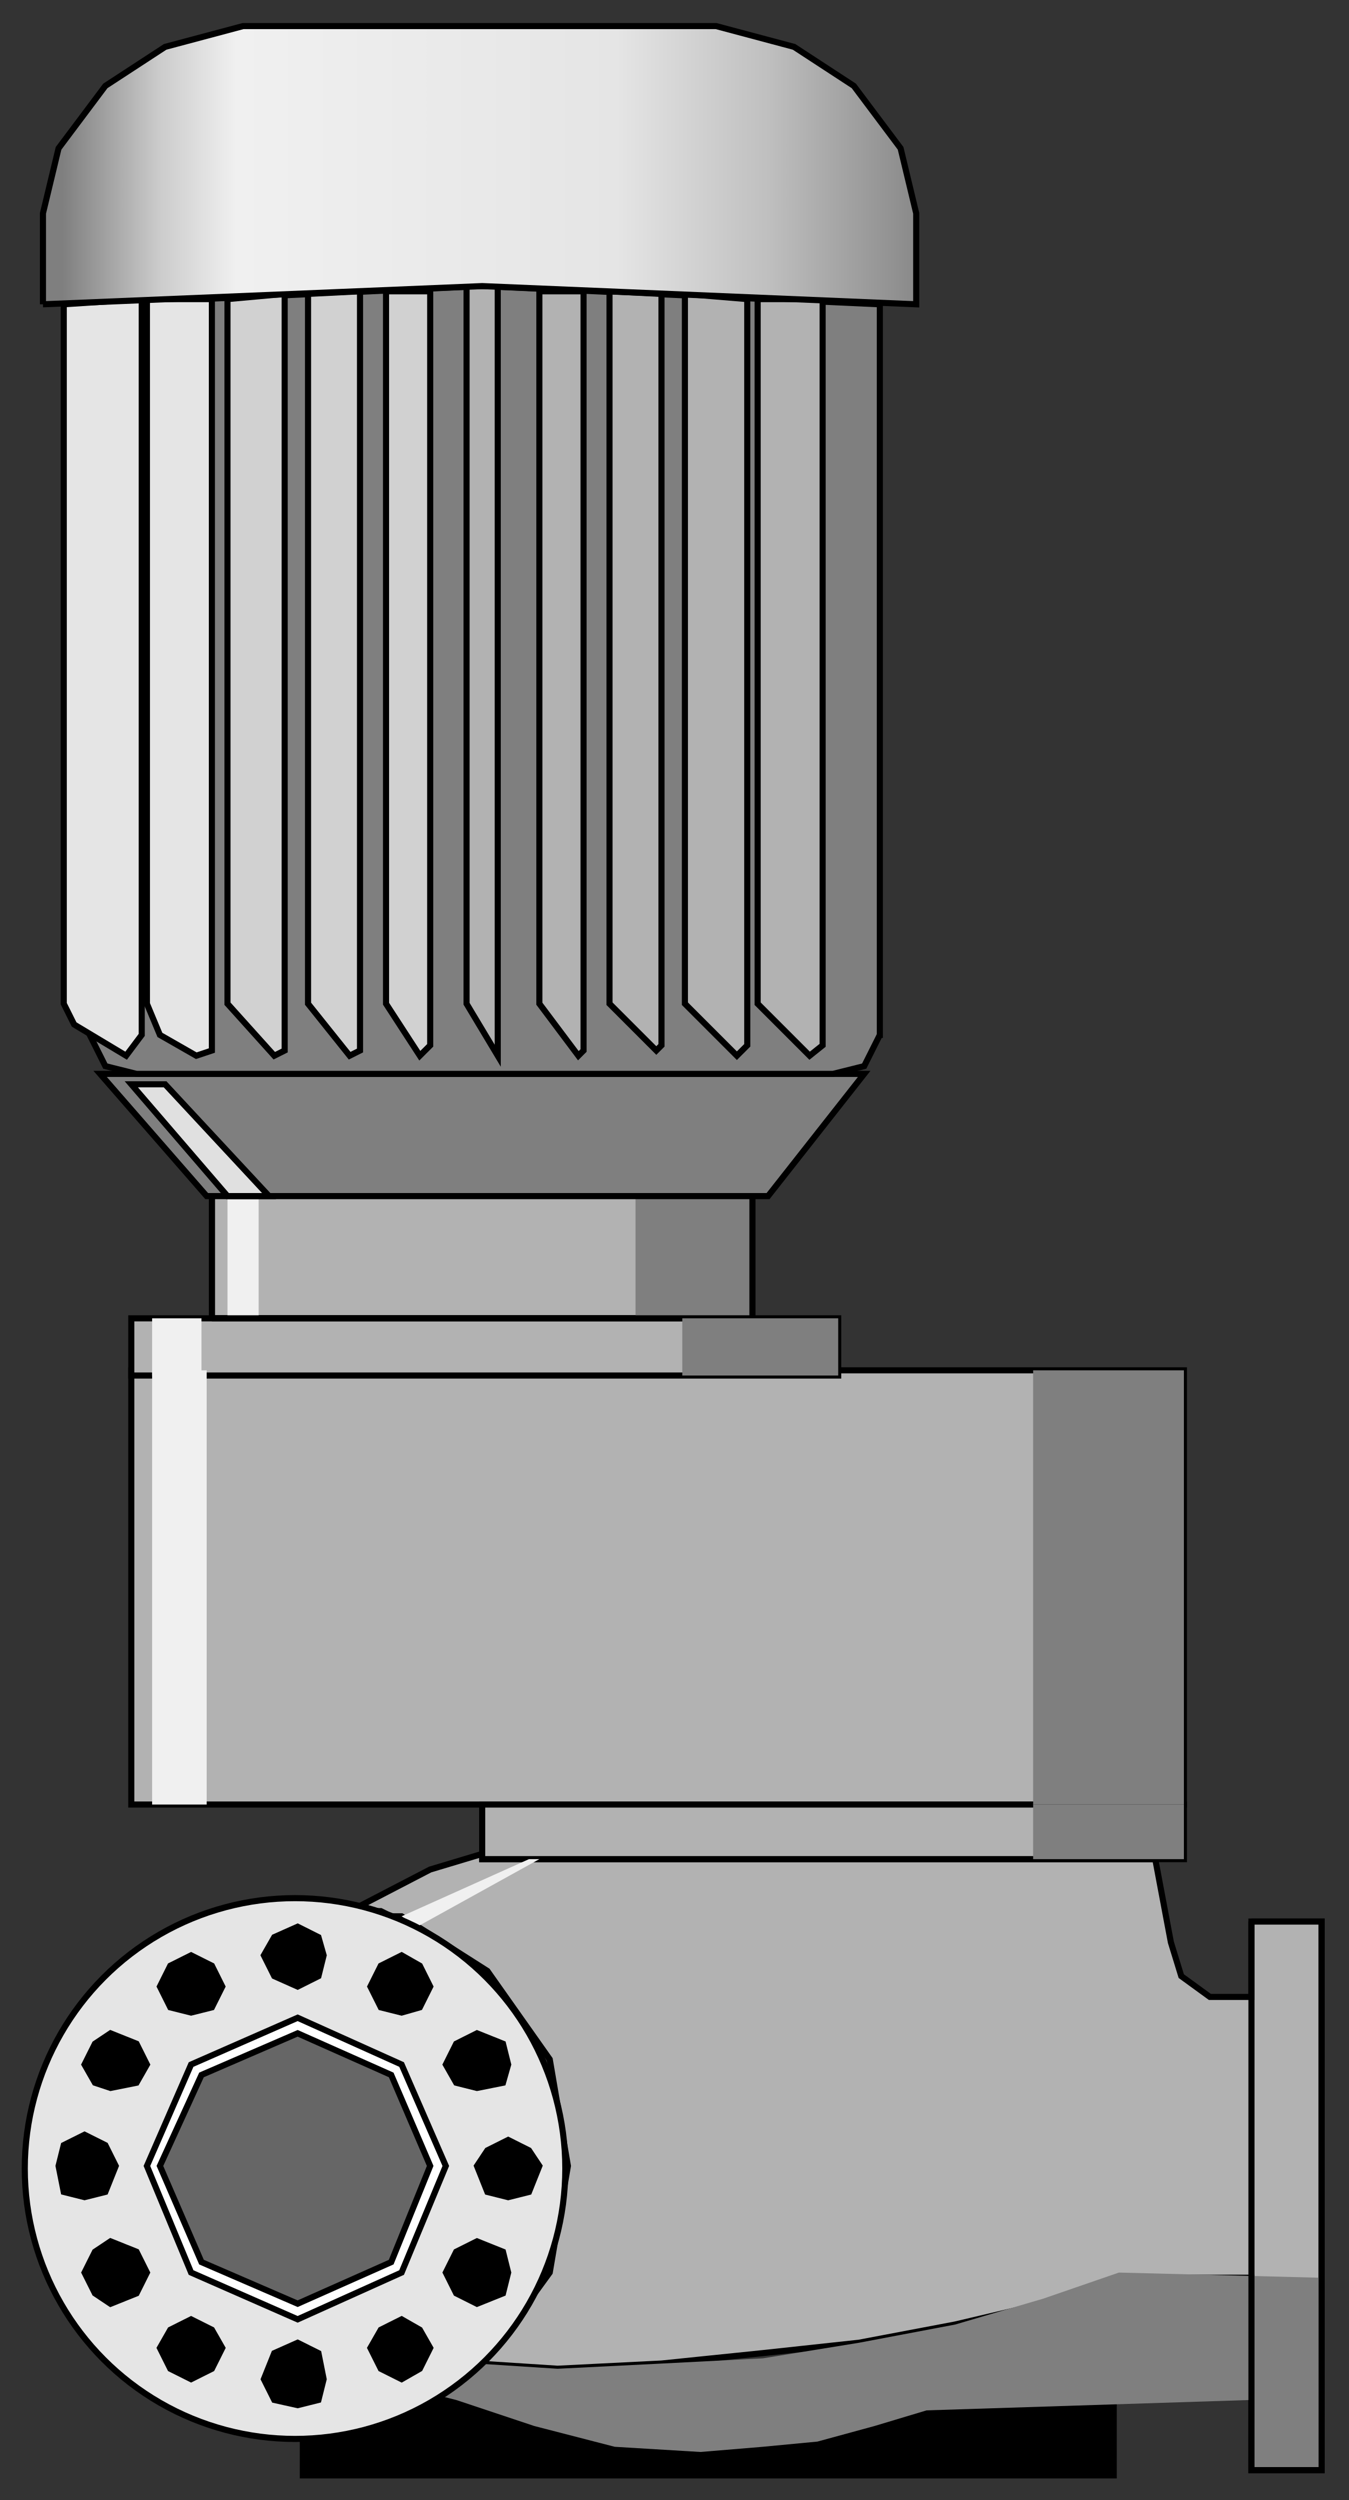 <?xml version="1.0" encoding="utf-8"?>
<!-- Generator: Adobe Illustrator 16.0.0, SVG Export Plug-In . SVG Version: 6.00 Build 0)  -->
<!DOCTYPE svg PUBLIC "-//W3C//DTD SVG 1.1//EN" "http://www.w3.org/Graphics/SVG/1.1/DTD/svg11.dtd">
<svg version="1.1"
	 id="svg2" sodipodi:docname="Pumps1094.svg" inkscape:version="0.48.3.1 r9886" xmlns:dc="http://purl.org/dc/elements/1.1/" xmlns:cc="http://creativecommons.org/ns#" xmlns:rdf="http://www.w3.org/1999/02/22-rdf-syntax-ns#" xmlns:svg="http://www.w3.org/2000/svg" xmlns:sodipodi="http://sodipodi.sourceforge.net/DTD/sodipodi-0.dtd" xmlns:inkscape="http://www.inkscape.org/namespaces/inkscape"
	 xmlns="http://www.w3.org/2000/svg" xmlns:xlink="http://www.w3.org/1999/xlink" x="0px" y="0px" width="55.333px"
	 height="102.5px" viewBox="1.969 1.919 55.333 102.5" enable-background="new 1.969 1.919 55.333 102.5" xml:space="preserve">
<rect x="1.969" y="1.919" width="55.333" height="102.5" fill="#333333" stroke="none"/>
<sodipodi:namedview  id="namedview116" inkscape:current-layer="svg2" inkscape:window-y="-8" inkscape:window-x="-8" inkscape:window-height="848" inkscape:window-width="1440" inkscape:pageshadow="2" inkscape:pageopacity="0" bordercolor="#666666" pagecolor="#ffffff" inkscape:cy="-0.80642979" inkscape:cx="28.775318" guidetolerance="10" gridtolerance="10" inkscape:zoom="14.181839" objecttolerance="10" showgrid="false" borderopacity="1" inkscape:window-maximized="1">
	</sodipodi:namedview>
<path id="path4" stroke="#000000" stroke-width="0.25" d="M19.615,100.316l-1.173,0.853l-4.051,0.854v1.386h33.26v-2.879
	l-7.676,0.214l-2.131,0.64l-2.346,0.64l-2.238,0.213l-2.559,0.213l-3.518-0.213l-3.305-0.853l-3.198-1.066h-0.213H19.615z"/>
<path id="path6" fill="#F0F0F0" d="M53.301,81.341h2.878v2.451h-2.878V81.341z"/>
<path id="path8" fill="#B2B2B2" stroke="#000000" stroke-width="0.25" d="M10.66,55.97h22.172v-5.544H10.66V55.97z"/>
<path id="path10" fill="#B2B2B2" stroke="#000000" stroke-width="0.25" d="M53.301,80.701h2.878v22.492h-2.878v-7.888h-5.438
	l-3.092,1.065l-3.624,0.853l-3.944,0.747l-3.943,0.426l-4.158,0.427l-4.264,0.213l-3.305-0.213l0.426-0.214l2.559-3.518l0.746-4.37
	l-0.746-4.371l-2.559-3.624l-3.518-2.239h-0.426l-0.426-0.213h-0.427l-0.426-0.213l2.878-1.493l2.132-0.64v0.214h27.609l0.641,3.411
	l0.426,1.386l1.173,0.853h1.706V80.701z"/>
<path id="path12" fill="#B2B2B2" stroke="#000000" stroke-width="0.25" d="M7.355,58.102H50.53v17.802H7.355V58.102z"/>
<path id="path14" fill="#B2B2B2" stroke="#000000" stroke-width="0.25" d="M21.747,75.904H50.53v2.239H21.747V75.904z"/>
<path id="path16" fill="#B2B2B2" stroke="#000000" stroke-width="0.25" d="M7.355,55.97h28.996v2.345H7.355V55.97z"/>
<path id="path18" fill="#F0F0F0" d="M23.666,78.143h0.426l-5.01,2.771l-0.64-0.427L23.666,78.143z"/>
<path id="path20" fill="#7F7F7F" d="M19.828,100.103l1.706-1.279l3.305,0.213l4.264-0.213l4.158-0.214l3.943-0.639l3.944-0.747
	l3.624-1.065l3.092-1.066l8.315,0.214v1.278v6.609h-2.878v-2.878l-13.326,0.427l-2.131,0.64l-2.346,0.64l-2.238,0.213l-2.559,0.213
	l-3.518-0.213l-3.305-0.853l-3.198-1.066L19.828,100.103z"/>
<path id="path22" fill="#F0F0F0" d="M8.208,58.102h2.238v17.802H8.208V58.102z"/>
<path id="path24" fill="#F0F0F0" d="M11.3,55.97h1.279v-5.544H11.3V55.97z"/>
<path id="path26" fill="#7F7F7F" d="M44.346,75.904h6.184v2.239h-6.184V75.904z"/>
<path id="path28" fill="#7F7F7F" d="M44.346,58.102h6.184v17.802h-6.184V58.102z"/>
<path id="path30" fill="#7F7F7F" d="M28.036,55.97h4.796v-5.544h-4.796V55.97z"/>
<path id="path32" fill="#F0F0F0" d="M8.208,55.97h2.025v2.345H8.208V55.97z"/>
<path id="path34" fill="none" stroke="#000000" stroke-width="0.25" d="M10.66,55.97h22.172v-5.544H10.66V55.97"/>
<path id="path36" fill="#7F7F7F" stroke="#000000" stroke-width="0.25" d="M6.076,45.948h31.34l-3.943,5.011H10.447L6.076,45.948z"
	/>
<path id="path38" fill="#7F7F7F" d="M29.955,55.97h6.396v2.345h-6.396V55.97z"/>
<path id="path40" fill="#E0E0E0" stroke="#000000" stroke-width="0.25" d="M7.355,46.375h1.386l4.264,4.584H11.3L7.355,46.375z"/>
<circle id="circle42" fill="#E5E5E5" stroke="#000000" stroke-width="0.25" cx="14.071" cy="90.828" r="11.086"/>
<path id="path44" fill="#FFFFFF" stroke="#000000" stroke-width="0.25" d="M14.178,84.646l4.264,1.918l1.813,4.158l-1.813,4.37
	l-4.264,1.919l-4.371-1.919l-1.812-4.37l1.812-4.158L14.178,84.646z"/>
<path id="path46" fill="#666666" stroke="#000000" stroke-width="0.25" d="M14.178,85.284l3.837,1.706l1.599,3.731l-1.599,3.944
	l-3.837,1.705l-3.944-1.705l-1.706-3.944l1.706-3.731L14.178,85.284z"/>
<path id="path48" stroke="#000000" stroke-width="0.25" d="M14.178,80.914l0.853,0.427l0.213,0.746l-0.213,0.853l-0.853,0.427
	l-0.959-0.427l-0.427-0.853l0.427-0.746L14.178,80.914z"/>
<path id="path50" stroke="#000000" stroke-width="0.25" d="M9.807,82.087l0.853,0.426l0.426,0.854l-0.426,0.853l-0.853,0.213
	l-0.853-0.213l-0.426-0.853l0.426-0.854L9.807,82.087z"/>
<path id="path52" stroke="#000000" stroke-width="0.25" d="M6.503,85.284l1.066,0.427l0.426,0.853l-0.426,0.747l-1.066,0.213
	l-0.64-0.213l-0.427-0.747l0.427-0.853L6.503,85.284z"/>
<path id="path54" stroke="#000000" stroke-width="0.25" d="M5.437,89.443l0.853,0.426l0.426,0.854L6.29,91.787l-0.853,0.214
	l-0.853-0.214l-0.213-1.065l0.213-0.854L5.437,89.443z"/>
<path id="path56" stroke="#000000" stroke-width="0.25" d="M6.503,93.813l1.066,0.427l0.426,0.853l-0.426,0.853l-1.066,0.427
	l-0.64-0.427l-0.427-0.853l0.427-0.853L6.503,93.813z"/>
<path id="path58" stroke="#000000" stroke-width="0.25" d="M9.807,97.011l0.853,0.427l0.426,0.746l-0.426,0.853l-0.853,0.427
	l-0.853-0.427l-0.426-0.853l0.426-0.746L9.807,97.011z"/>
<path id="path60" stroke="#000000" stroke-width="0.25" d="M14.178,97.971l0.853,0.426l0.213,1.066l-0.213,0.853l-0.853,0.213
	l-0.959-0.213l-0.427-0.853l0.427-1.066L14.178,97.971z"/>
<path id="path62" stroke="#000000" stroke-width="0.25" d="M18.442,97.011l0.747,0.427l0.426,0.746l-0.426,0.853l-0.747,0.427
	l-0.853-0.427l-0.427-0.853l0.427-0.746L18.442,97.011z"/>
<path id="path64" stroke="#000000" stroke-width="0.25" d="M21.534,93.813L22.6,94.24l0.213,0.853L22.6,95.945l-1.066,0.427
	l-0.853-0.427l-0.426-0.853l0.426-0.853L21.534,93.813z"/>
<path id="path66" stroke="#000000" stroke-width="0.25" d="M22.813,89.656l0.853,0.427l0.426,0.64l-0.426,1.065l-0.853,0.214
	l-0.853-0.214l-0.426-1.065l0.426-0.64L22.813,89.656z"/>
<path id="path68" stroke="#000000" stroke-width="0.25" d="M21.534,85.284l1.066,0.427l0.213,0.853L22.6,87.311l-1.066,0.213
	l-0.853-0.213l-0.426-0.747l0.426-0.853L21.534,85.284z"/>
<path id="path70" stroke="#000000" stroke-width="0.25" d="M18.442,82.087l0.747,0.426l0.426,0.854l-0.426,0.853l-0.747,0.213
	l-0.853-0.213l-0.427-0.853l0.427-0.854L18.442,82.087z"/>
<path id="path72" fill="#7F7F7F" stroke="#000000" stroke-width="0.25" d="M38.057,44.35l-0.641,1.279l-1.279,0.319H7.569
	L6.29,45.629L5.65,44.35V14.395l16.097-0.746l16.311,0.746V44.35z"/>
<path id="path74" fill="#E5E5E5" stroke="#000000" stroke-width="0.25" d="M4.584,14.395l3.198-0.213V44.35l-0.64,0.853L5.01,43.923
	l-0.426-0.853V14.395z"/>
<path id="path76" fill="#E5E5E5" stroke="#000000" stroke-width="0.25" d="M7.995,14.182h2.665V44.99l-0.64,0.213L8.528,44.35
	l-0.533-1.279V14.182z"/>
<path id="path78" fill="#D1D1D1" stroke="#000000" stroke-width="0.25" d="M11.3,14.182l2.345-0.213V44.99l-0.426,0.213L11.3,43.071
	V14.182z"/>
<path id="path80" fill="#D1D1D1" stroke="#000000" stroke-width="0.25" d="M14.604,13.969l2.132-0.107V44.99l-0.426,0.213
	l-1.706-2.132V13.969z"/>
<path id="path82" fill="#D1D1D1" stroke="#000000" stroke-width="0.25" d="M17.802,13.862h1.813v30.915l-0.426,0.426l-1.386-2.132
	V13.862z"/>
<path id="path84" fill="#B2B2B2" stroke="#000000" stroke-width="0.25" d="M22.386,13.649h-0.64h-0.64v29.422l1.279,2.132v-0.426
	V13.649z"/>
<path id="path86" fill="#B2B2B2" stroke="#000000" stroke-width="0.25" d="M24.092,13.862h1.813V44.99l-0.213,0.213l-1.599-2.132
	V13.862z"/>
<path id="path88" fill="#B2B2B2" stroke="#000000" stroke-width="0.25" d="M26.97,13.862l2.132,0.107v30.808l-0.213,0.213
	l-1.919-1.919V13.862z"/>
<path id="path90" fill="#B2B2B2" stroke="#000000" stroke-width="0.25" d="M30.062,13.969l2.558,0.213v30.595l-0.426,0.426
	l-2.132-2.132V13.969z"/>
<path id="path92" fill="#B2B2B2" stroke="#000000" stroke-width="0.25" d="M33.046,14.182h2.665v30.595l-0.533,0.426l-2.132-2.132
	V14.182z"/>
<linearGradient id="path112_1_" gradientUnits="userSpaceOnUse" x1="2267.153" y1="-3075.877" x2="2605.152" y2="-3075.877" gradientTransform="matrix(0.107 0 0 -0.107 -238.058 -319.201)">
	<stop  offset="0" style="stop-color:#7F7F7F"/>
	<stop  offset="0.111" style="stop-color:#CCCCCC"/>
	<stop  offset="0.197" style="stop-color:#F0F0F0"/>
	<stop  offset="0.629" style="stop-color:#E5E5E5"/>
	<stop  offset="0.801" style="stop-color:#BFBFBF"/>
	<stop  offset="1" style="stop-color:#7F7F7F"/>
</linearGradient>
<path id="path112" fill="url(#path112_1_)" stroke="#000000" stroke-width="0.25" d="M3.731,14.395v-3.73l0.64-2.665L6.29,5.441
	l2.452-1.6l3.198-0.853h9.807h9.594l3.199,0.853l2.451,1.6l1.919,2.559l0.64,2.665v3.73l-17.803-0.746L3.731,14.395"/>
<path id="path114" fill="none" stroke="#000000" stroke-width="0.25" d="M53.301,80.701h2.878v22.492h-2.878V80.701"/>
</svg>
